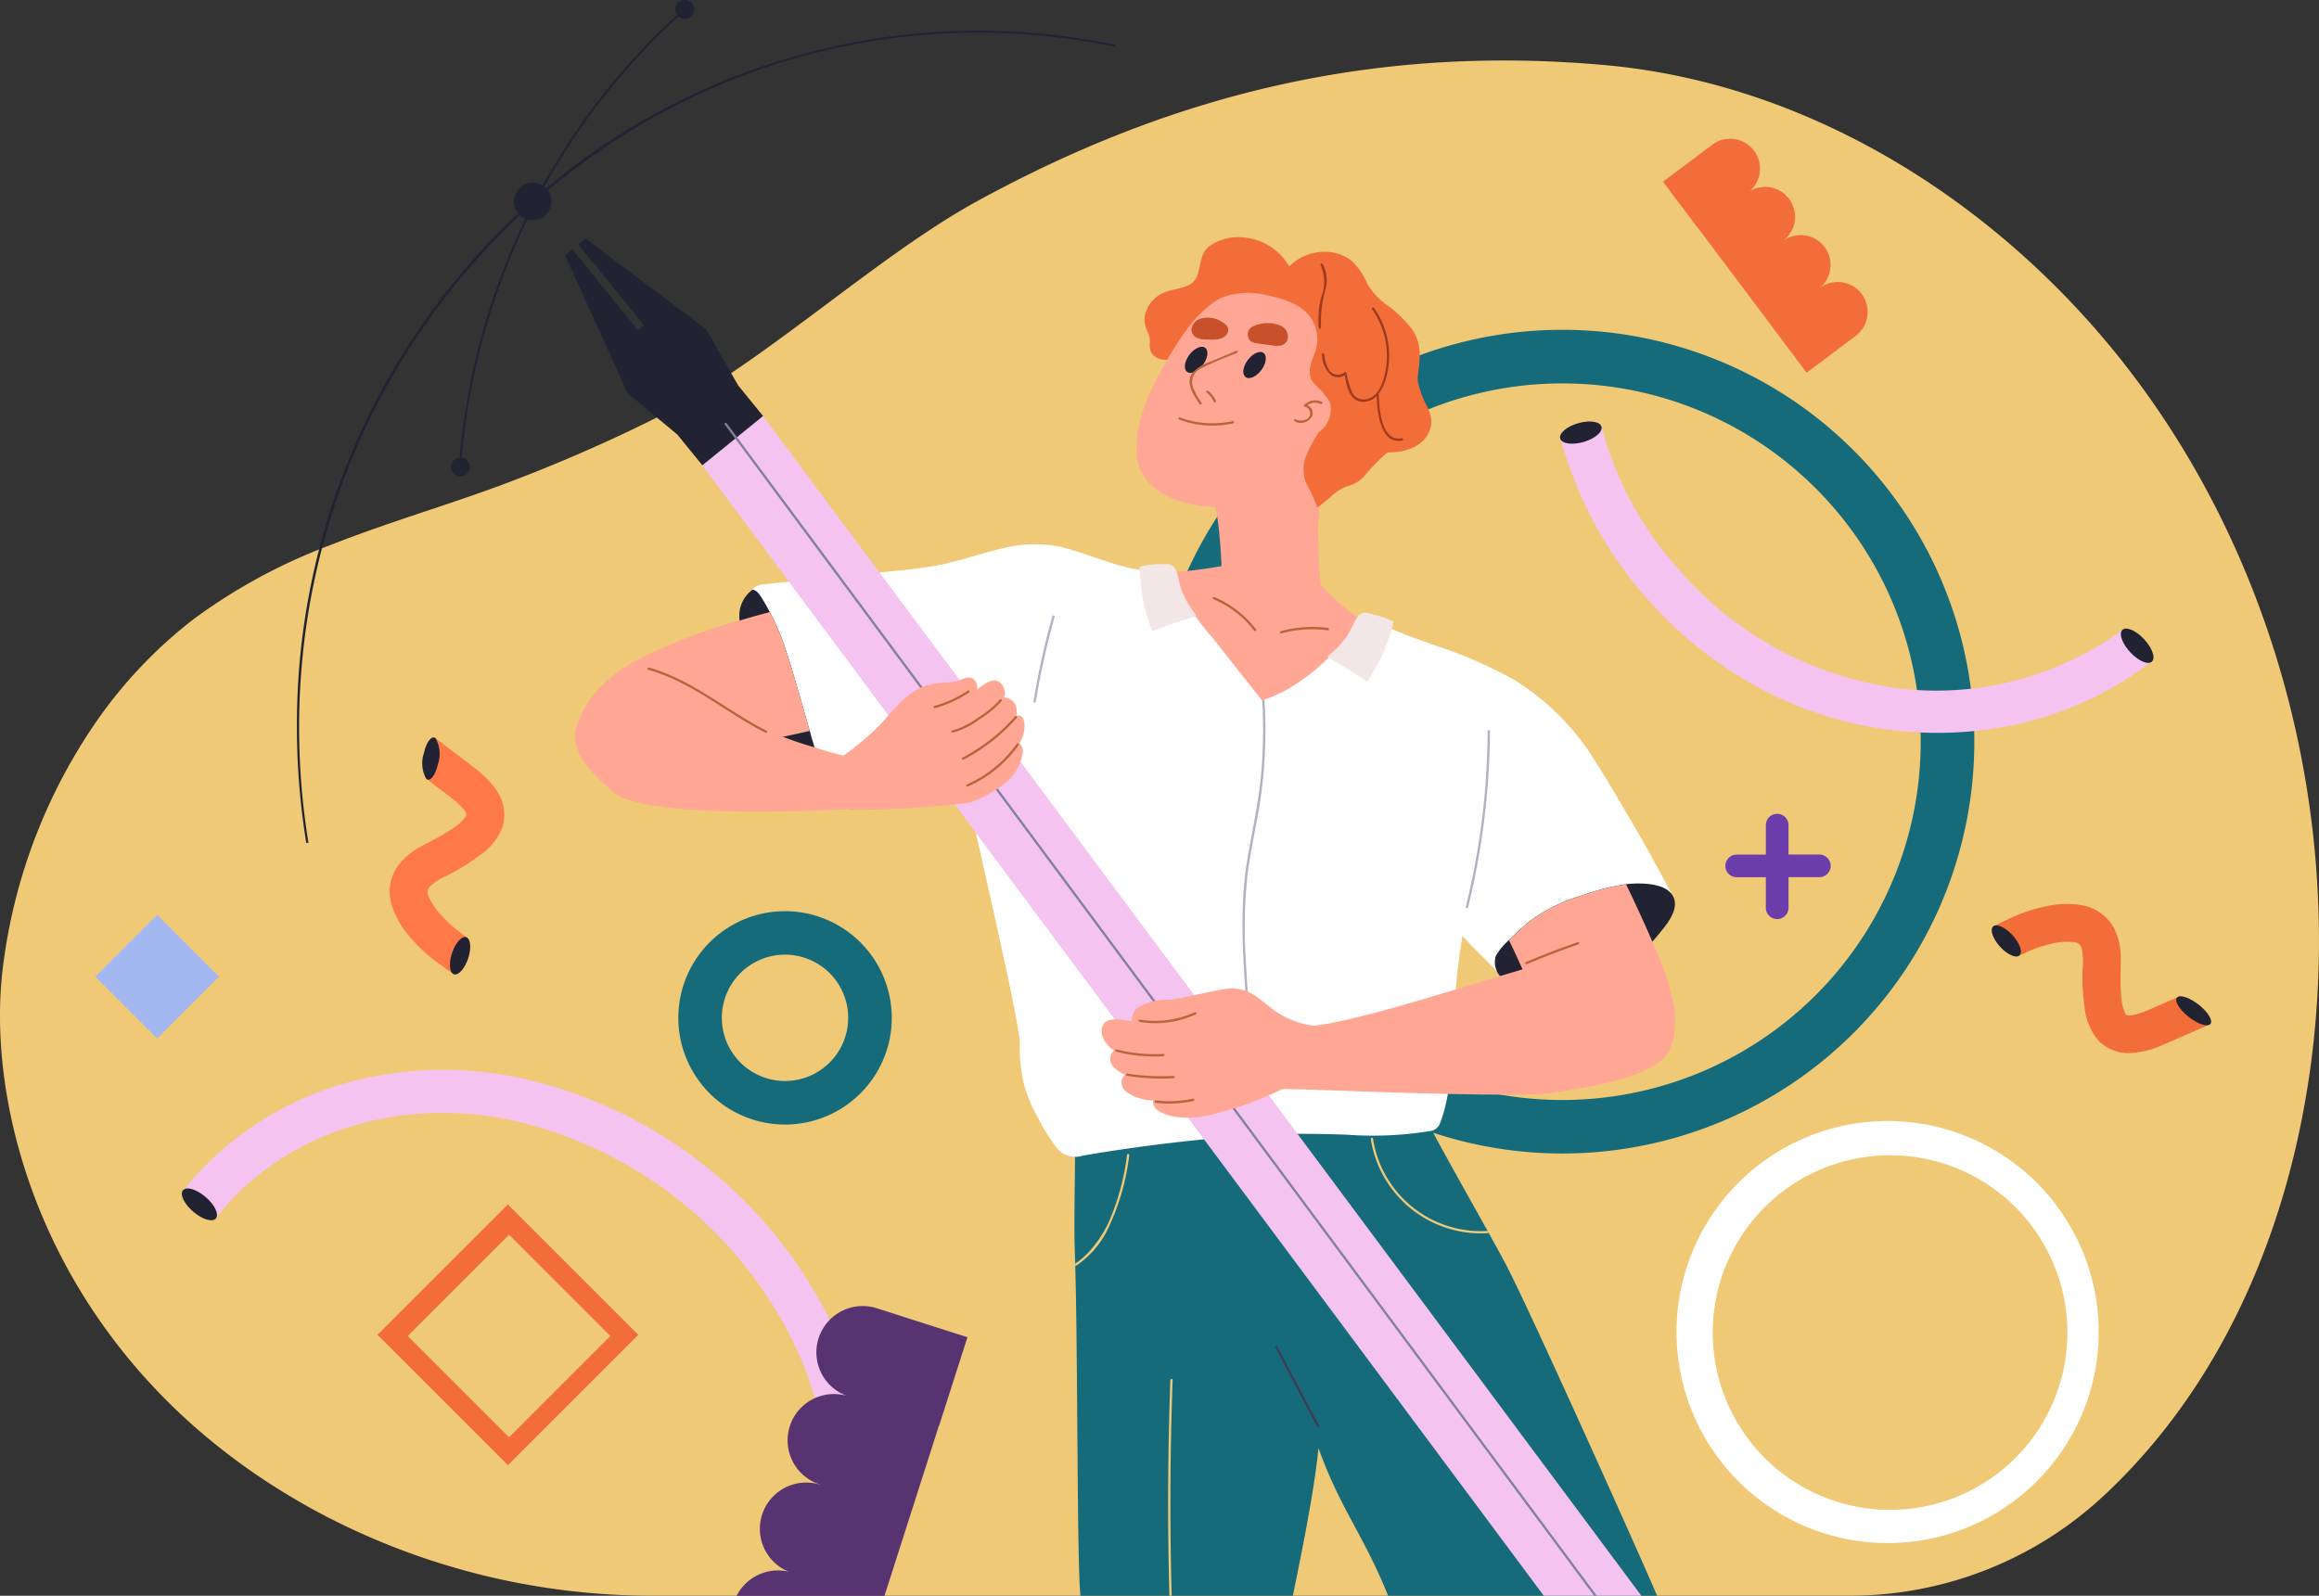 <svg id="Illustrations-01" xmlns="http://www.w3.org/2000/svg" width="193.688" height="133.316" viewBox="0 0 193.688 133.316">
  <rect x="0" y="0" width="193.688" height="133.316" fill="#333333" stroke="none"/>
  <path id="Path_2973" data-name="Path 2973" d="M193.6,88.055c-.751-17.747-7.376-35.172-19.106-48.306C164.022,28.016,149.6,19.668,134,18.272c-19.117-1.709-35.989,2.373-52.451,11.4C73.04,34.341,63.313,43.557,54.6,47.84a132.274,132.274,0,0,1-13.744,5.887C36.421,55.315,31.9,56.665,27.514,58.4a46.76,46.76,0,0,0-11.388,6.184,38.651,38.651,0,0,0-7.6,7.834A45.977,45.977,0,0,0,.257,93.408c-1.72,12.933,4.4,34.342,26.949,46.105a59.2,59.2,0,0,0,27.4,6.633h99.881a31.062,31.062,0,0,0,21.216-8.359l.11-.1C189.069,125.236,194.363,106.048,193.6,88.055Z" transform="translate(0.015 -12.837)" fill="#efc976"/>
  <path id="Path_2974" data-name="Path 2974" d="M374.49,97.53A34.407,34.407,0,1,0,408.9,131.937,34.408,34.408,0,0,0,374.49,97.53Zm0,64.344a29.933,29.933,0,1,1,29.932-29.935A29.931,29.931,0,0,1,374.49,161.874Z" transform="translate(-244 -69.977)" fill="#166b7a"/>
  <path id="Path_2975" data-name="Path 2975" d="M366.16,361.533H343.7c-2.068-5.139-3.933-7.125-5.817-12.334-.412,4.308-1.983,11.456-2.133,12.334H318.007c-.3-2.653-.212-19.451-.435-27.522,0-.076-.006-.153-.006-.229-.009-.274-.017-.54-.025-.791-.141-4.017.164-8.888-.09-14.306.116.009.226.02.33.025,1.927.164,3.876.141,5.808.124,5.051-.048,10.1-.271,15.145-.466,1.887-.071,3.78-.17,5.67-.172a1.98,1.98,0,0,0,.67-.116c.944,2.365,4.565,8.71,6.936,12.976.037.059.068.122.1.181.726,1.308,1.325,2.4,1.681,3.11C356.27,339.274,365.793,360.53,366.16,361.533Z" transform="translate(-227.763 -228.22)" fill="#166b7a"/>
  <path id="Path_2976" data-name="Path 2976" d="M433.284,209.416s-1.927-3.6-2.653-4.837c-1.076-1.845-2.144-3.707-3.271-5.526q-.424-.687-.862-1.365c-.079-.124-.158-.249-.24-.373a21.267,21.267,0,0,0-6.167-5.893,38.576,38.576,0,0,0-6.557-2.865c-.551-.2-1.093-.387-1.63-.579-.285-.1-.568-.2-.848-.3a.014.014,0,0,0-.008,0c-1.085-.393-1.1,1.285-.989,3.263.054.879.127,1.817.15,2.656a6.039,6.039,0,0,1-.215,2.187,12.207,12.207,0,0,0,.073,8.857c.246.672.528,1.328.822,1.983a12.134,12.134,0,0,0,1.011,2.051,1.739,1.739,0,0,0,1.051.686,41.111,41.111,0,0,0,2.788,3.435q.805.894,1.667,1.732c.319.311,1.2,1.237,1.2,1.237a14.575,14.575,0,0,1,1.89-.749q2.187-.525,4.345-1.144t4.294-1.328q.979-.322,1.949-.67a6.638,6.638,0,0,0,1.746-.712A1.443,1.443,0,0,0,433.284,209.416Z" transform="translate(-293.591 -134.613)" fill="#fff"/>
  <path id="Path_2977" data-name="Path 2977" d="M354.353,171.486a22.548,22.548,0,0,1-7.433-5.681q-.407-.479-.788-.978a2.135,2.135,0,0,0-.542-.593,1.6,1.6,0,0,0-.958-.093l-1.39.093c-.407.028-2.15-.04-2.545.559a43.344,43.344,0,0,1-9.795.893.1.1,0,0,0-.068.167,72.148,72.148,0,0,0,8.105,7.229c.706.593,1.4,1.195,2.076,1.822.308.285.607.573.9.867a1.215,1.215,0,0,0,.766.48,3.252,3.252,0,0,0,1.138-.328c.5-.178,1-.362,1.5-.545q1.407-.521,2.8-1.073,3.149-1.246,6.235-2.653A.1.1,0,0,0,354.353,171.486Z" transform="translate(-237.348 -117.75)" fill="#ffa794"/>
  <path id="Path_2978" data-name="Path 2978" d="M287.476,175.416a4.489,4.489,0,0,0-1.752-1.856c-1.884-1.243-3.927-2.314-5.924-3.365-.379-.2-.757-.393-1.141-.582-.506-.254-1.014-.5-1.525-.734-.268-.124-.54-.243-.811-.362a.014.014,0,0,0-.008,0,36.5,36.5,0,0,0-3.622-1.365c-.121-.037-.169.15-.054.189l.031.008c-2.314,2.641-4.794,5.39-8.2,6.549-.062.023-.127.045-.189.065l-.023.008q-2.055-2.6-4.1-5.2a20.23,20.23,0,0,1-3.557-5.625.16.16,0,0,0-.011-.034s0-.008-.006-.014a.1.1,0,0,0-.175-.028c-3.271.511-6.26-1.415-9.385-2.006a10.723,10.723,0,0,0-4.4.195c-.446.1-.893.215-1.336.336-1.387.384-2.771.839-4.2,1.1-1.927.347-3.9.489-5.842.689l-5.865.61c-.884.09-1.771.161-2.65.277a1.458,1.458,0,0,0-1.229.655c-.305.644.212,1.523.429,2.113l.994,2.721q2.2,5.988,4.387,11.981h-.1c-.127,0-.2.373-.076.373.059,0,6.255-.065,9.136-.251a12.034,12.034,0,0,0,3.3-.432c.89,4.28,4.461,19.36,4.458,21.253a13.243,13.243,0,0,0,.339,3.319,12.343,12.343,0,0,0,1.175,2.839,17.055,17.055,0,0,0,1.6,2.551,2.015,2.015,0,0,0,2.173.6,144.657,144.657,0,0,1,14.676-1.732c2.444-.127,4.876-.093,7.32-.014a29.745,29.745,0,0,0,6.981-.3,1,1,0,0,0,.836-.667,10.144,10.144,0,0,0,.492-1.655,16.867,16.867,0,0,0,.356-2.223,4.532,4.532,0,0,0,.161-.548,10.806,10.806,0,0,0,.178-2.432c-.006-.941,0-1.879.04-2.817a45.126,45.126,0,0,1,.655-5.978,46.039,46.039,0,0,1,1.562-6.272c2.455-2.548,4.692-5.416,5.15-9.009A5.742,5.742,0,0,0,287.476,175.416Z" transform="translate(-158.853 -115.454)" fill="#fff"/>
  <path id="Path_2979" data-name="Path 2979" d="M362.244,85.093a5.37,5.37,0,0,0-.3-.8,7.084,7.084,0,0,1-.774-2.124c-.1-.836.777-2.944-.763-4.653a10.9,10.9,0,0,0-1.608-1.54,5.818,5.818,0,0,1-1.881-1.972,5.254,5.254,0,0,0-1.379-1.941,3.646,3.646,0,0,0-2.074-.675,4.2,4.2,0,0,0-3.037,1.22,4.877,4.877,0,0,0-3.828-2.418,4.157,4.157,0,0,0-2.811.712c-.822.641-.718,1.551-1.028,2.449-.415,1.2-1.912,1.011-2.867,1.483a2.634,2.634,0,0,0-1.545,2.054,2.311,2.311,0,0,0,.291,1.249,1.927,1.927,0,0,1,.141,1.014,1.187,1.187,0,0,0,.122.624c.475.867,1.647.667,2.413.427.619-.192,1.2-.475,1.816-.686a4.241,4.241,0,0,1,2.2-.184c.828.147,1.924.353,2.5-.381a1.154,1.154,0,0,0,.986-.234,9.22,9.22,0,0,1,2.334-1.379,3.713,3.713,0,0,1,4.492,1.771c.98,1.591,1.172,3.582,1.5,5.387.172.949.3,1.924.528,2.859a.983.983,0,0,0,1.107.788c1.359.008,2.958-.5,3.418-1.941A2.13,2.13,0,0,0,362.244,85.093Z" transform="translate(-242.752 -50.353)" fill="#f26d37"/>
  <path id="Path_2980" data-name="Path 2980" d="M372.838,90.477a11.685,11.685,0,0,0-1.184-4.074,13.643,13.643,0,0,0-3.511-4.7,8.262,8.262,0,0,0-5.119-1.814c-2.723-.082-6.275.616-7.893,3.045a2.107,2.107,0,0,0,1.073.935.075.075,0,0,0,.082.031.583.583,0,0,0,.065.023c.11.034.158-.141.048-.175l-.025-.011c.056-.407,1.511-.283,1.746-.285.588,0,1.172,0,1.76.031a5.035,5.035,0,0,1,3.068.825c1.647,1.387,1.127,4.164.619,5.958a26.679,26.679,0,0,0-1.4,5.515c-.1,1.627.339,3.585,2.167,3.941a10.067,10.067,0,0,1,1.794-1.557,22.254,22.254,0,0,1,2.653-2.009A2.778,2.778,0,0,1,370.055,95a9.316,9.316,0,0,1,1.684-.384,3.882,3.882,0,0,0,.483-1.076c.184-.664,0-1.4.246-2.034a3.69,3.69,0,0,1,.4-.715C372.855,90.686,372.846,90.581,372.838,90.477Z" transform="translate(-254.798 -57.319)" fill="#f26d37"/>
  <path id="Path_2981" data-name="Path 2981" d="M366.382,139.826q-4.945.877-9.879,1.848c-.023-.011-.04-.028-.062-.04a.1.1,0,0,0-.136.076.01.01,0,0,0-.008,0c-.113.023-.065.209.048.186l.13-.025a2.372,2.372,0,0,1,.791,1.7c.141.941.22,1.9.285,2.85a46.2,46.2,0,0,1,.079,4.678.086.086,0,0,0-.048.085c.006.223.011.444.017.667a.089.089,0,1,0,.178,0c.011-.246.023-.494.031-.74a14.2,14.2,0,0,1,4.088.164l4.147.384c.065.006.093-.065.088-.121a48.22,48.22,0,0,1-.421-5.989,14.163,14.163,0,0,1,.777-5.582C366.515,139.888,366.461,139.812,366.382,139.826Z" transform="translate(-255.589 -100.323)" fill="#ffa794"/>
  <path id="Path_2982" data-name="Path 2982" d="M353.154,85.819a7.762,7.762,0,0,0-1.845-1.4.1.1,0,0,0,0-.189,10.1,10.1,0,0,0-7.724.347c-2.345,1.124-3.656,3.144-4.961,5.351-1.379,2.328-2.811,5.13-2.633,7.93.184,2.873,2.822,4.043,5.311,4.387a25.368,25.368,0,0,0,8.975-.381,1.589,1.589,0,0,0,.873.093c.816-.136.441-.932,1-1.517a14.476,14.476,0,0,0,2.938-4.772A8.9,8.9,0,0,0,353.154,85.819Z" transform="translate(-241.056 -60.001)" fill="#ffa794"/>
  <path id="Path_2983" data-name="Path 2983" d="M369.06,105.608c-.418.554-1.006.811-1.317.573s-.22-.879.2-1.432,1.006-.811,1.316-.573S369.478,105.054,369.06,105.608Z" transform="translate(-263.716 -74.682)" fill="#212333"/>
  <path id="Path_2984" data-name="Path 2984" d="M351.78,104.068c-.418.554-1.006.811-1.316.574s-.22-.879.2-1.432,1.006-.811,1.316-.573S352.2,103.514,351.78,104.068Z" transform="translate(-251.318 -73.577)" fill="#212333"/>
  <path id="Path_2985" data-name="Path 2985" d="M355.553,103.738l-1.992.853a4.1,4.1,0,0,0-1.565.893c-.74.853.02,1.944.525,2.7.068.1.234.006.167-.1a6.191,6.191,0,0,1-.72-1.314,1.275,1.275,0,0,1,.791-1.619c.927-.483,1.932-.842,2.893-1.254C355.765,103.857,355.666,103.69,355.553,103.738Z" transform="translate(-252.329 -74.425)" fill="#b9643c"/>
  <path id="Path_2986" data-name="Path 2986" d="M357.412,116.34a2.06,2.06,0,0,0-.661-.836c-.1-.073-.195.093-.1.167a1.863,1.863,0,0,1,.593.766C357.3,116.552,357.46,116.453,357.412,116.34Z" transform="translate(-255.862 -82.86)" fill="#b9643c"/>
  <path id="Path_2987" data-name="Path 2987" d="M367.765,221.363a41.67,41.67,0,0,0-.158,7.294c.206,4.088.678,8.193.347,12.278-.054.664-.127,1.328-.229,1.989-.02.121-.206.071-.187-.054q.144-.966.223-1.941a46.746,46.746,0,0,0,.025-6.229c-.249-4.721-.836-9.478-.1-14.188.393-2.486.975-4.924,1.2-7.438a41.515,41.515,0,0,0,.088-6.159c.065-.02.127-.04.189-.065a41.2,41.2,0,0,1-.2,7.348C368.686,216.611,368.07,218.961,367.765,221.363Z" transform="translate(-263.552 -148.413)" fill="#b1b1c2"/>
  <path id="Path_2988" data-name="Path 2988" d="M371.553,95.732a2.9,2.9,0,0,0-2.308.158.718.718,0,0,0-.305.8c.079.458.489.531.8.571l1.155.153a1.989,1.989,0,0,0,.816.014.751.751,0,0,0,.548-.794A1.051,1.051,0,0,0,371.553,95.732Z" transform="translate(-264.693 -68.569)" fill="#c8512c"/>
  <path id="Path_2989" data-name="Path 2989" d="M352.271,94.783a.758.758,0,0,0,.461.873,2.242,2.242,0,0,0,.864.119c.415.014,1.266.093,1.6-.438a.569.569,0,0,0-.11-.816A2.213,2.213,0,0,0,353.152,94,1.071,1.071,0,0,0,352.271,94.783Z" transform="translate(-252.733 -67.413)" fill="#c8512c"/>
  <path id="Path_2990" data-name="Path 2990" d="M352.922,123.732a7.844,7.844,0,0,1-4.407-.308c-.116-.042-.167.144-.051.186a8.019,8.019,0,0,0,4.509.308C353.091,123.89,353.04,123.7,352.922,123.732Z" transform="translate(-249.968 -88.551)" fill="#b9643c"/>
  <path id="Path_2991" data-name="Path 2991" d="M456.822,262.47c-.429-1.124-2.2-1.229-3.2-1.206-.266.008-.531.028-.791.059a18.723,18.723,0,0,0-3.627.921,13.994,13.994,0,0,0-4.376,2.13c-.308.24-1.1.941-1.785,1.616a5.629,5.629,0,0,0-1.088,1.314,1.768,1.768,0,0,0,1.424,2.283,6.13,6.13,0,0,0,1.415.195,14.45,14.45,0,0,0,2.913-.274A19.849,19.849,0,0,0,452,268.233a8.539,8.539,0,0,0,3.031-2.11c.119-.133.237-.268.35-.41C456.031,264.911,457.254,263.608,456.822,262.47Z" transform="translate(-317.018 -187.452)" fill="#212333"/>
  <path id="Path_2992" data-name="Path 2992" d="M225.3,189c-.153-.619-.339-1.226-.517-1.836-.1-.322-.189-.644-.28-.963-.65-2.26-1.274-4.534-2-6.772a19.64,19.64,0,0,0-1.333-3.158c-.082-.158-.17-.316-.257-.472-.178-.311-.356-.63-.559-.924s-.4-.472-.644-.472a0,0,0,0,1,0,0,2.7,2.7,0,0,0-1.062,2.571,12.576,12.576,0,0,0,.2,1.805,38.386,38.386,0,0,0,1.026,4.133,40.513,40.513,0,0,0,1.308,4,16.923,16.923,0,0,0,1.28,2.574,9.64,9.64,0,0,0,1.141,1.548c.446.477,1.808,1.367,2.011.13A5.848,5.848,0,0,0,225.3,189Z" transform="translate(-156.87 -125.131)" fill="#212333"/>
  <path id="Path_2993" data-name="Path 2993" d="M194.893,207.754c-.042.506-.079,1.014-.11,1.52-.014.254-.028.509-.04.763-.011.226-.768.463-1.025.475-.579.025-17.646,1.122-20.5-1.4-1.537-1.356-3.772-3.218-3.006-5.523a7.748,7.748,0,0,1,1.935-2.709q.767-.814,1.54-1.63a22.645,22.645,0,0,1,2.588.121A13.75,13.75,0,0,1,182,201.479c.87.565,1.681,1.215,2.577,1.737a27.594,27.594,0,0,0,5.543,2.2,29.124,29.124,0,0,0,3.048.839c.463.1.929.172,1.4.223.325.037.421-.02.415.328C194.977,207.118,194.918,207.44,194.893,207.754Z" transform="translate(-122.012 -142.96)" fill="#ffa794"/>
  <path id="Path_2994" data-name="Path 2994" d="M187.629,184.169a19.638,19.638,0,0,0-1.333-3.158c-.848.218-1.687.452-2.526.706-.017.006-.034.008-.054.014a45.334,45.334,0,0,0-8.645,3.353c-2.444,1.339-4.724,3.506-5.031,6.4,0,0,.008,0,.014,0a11.818,11.818,0,0,0,5.046.85c1.8-.1,3.61.633,5.387.345,1.944-.316,3.884-.65,5.817-1.034q1.67-.326,3.325-.712C188.982,188.677,188.358,186.4,187.629,184.169Z" transform="translate(-121.998 -129.873)" fill="#ffa794"/>
  <g id="Group_1880" data-name="Group 1880" transform="translate(24.8)">
    <g id="Group_1878" data-name="Group 1878" transform="translate(0 2.562)">
      <path id="Path_2995" data-name="Path 2995" d="M88.553,76.94a60.285,60.285,0,0,1-.783-9.667,58.509,58.509,0,0,1,16.662-41.156,56.046,56.046,0,0,1,51.7-15.866l-.037.172a55.826,55.826,0,0,0-11.425-1.178c-31.277,0-56.719,26.03-56.719,58.027a59.959,59.959,0,0,0,.78,9.639Z" transform="translate(-87.77 -9.07)" fill="#212333"/>
    </g>
    <g id="Group_1879" data-name="Group 1879" transform="translate(13.569 0.723)">
      <path id="Path_2996" data-name="Path 2996" d="M135.975,40.233l-.175-.014a57.975,57.975,0,0,1,4.04-16.787,56.539,56.539,0,0,1,8.314-14.148,55.707,55.707,0,0,1,6.41-6.724l.116.133a55.592,55.592,0,0,0-6.39,6.7A56.234,56.234,0,0,0,140,23.5,57.834,57.834,0,0,0,135.975,40.233Z" transform="translate(-135.8 -2.56)" fill="#212333"/>
    </g>
    <path id="Path_2997" data-name="Path 2997" d="M155.067,55.564a1.574,1.574,0,1,1-1.574-1.574A1.572,1.572,0,0,1,155.067,55.564Z" transform="translate(-133.797 -38.737)" fill="#212333"/>
    <path id="Path_2998" data-name="Path 2998" d="M134.9,136.068a.788.788,0,1,1-.788-.788A.789.789,0,0,1,134.9,136.068Z" transform="translate(-120.452 -97.062)" fill="#212333"/>
    <path id="Path_2999" data-name="Path 2999" d="M201.216.788A.788.788,0,1,1,200.428,0,.789.789,0,0,1,201.216.788Z" transform="translate(-168.036)" fill="#212333"/>
  </g>
  <g id="Group_1881" data-name="Group 1881" transform="translate(47.186 19.923)">
    <path id="Path_3000" data-name="Path 3000" d="M285.641,221.385h-8.148L207.05,126.736l2.805-2.161.15-.116,2.22-1.709Z" transform="translate(-195.738 -107.995)" fill="#f4c3f0"/>
    <path id="Path_3001" data-name="Path 3001" d="M168.728,70.52l-.61.494,5.489,6.752-.5.407-5.489-6.752-.607.494,5.229,11.526,4.11,3.421,5.088-4.13-2.63-4.625Z" transform="translate(-167.01 -70.52)" fill="#212333"/>
    <rect id="Rectangle_153" data-name="Rectangle 153" width="6.532" height="3.904" transform="translate(9.014 15.92) rotate(-39.079)" fill="#212333"/>
    <path id="Path_3002" data-name="Path 3002" d="M287.05,223.019h-.234l-71.834-96.81-.768-1.037c-.071-.1.082-.2.155-.107l.766,1.028Z" transform="translate(-200.865 -109.628)" fill="#80809c"/>
  </g>
  <path id="Path_3003" data-name="Path 3003" d="M513.268,331.51A17.629,17.629,0,1,0,530.9,349.139,17.629,17.629,0,0,0,513.268,331.51Zm.209,32.483a14.811,14.811,0,1,1,14.809-14.809A14.812,14.812,0,0,1,513.478,363.993Z" transform="translate(-355.613 -237.856)" fill="#fff"/>
  <path id="Path_3004" data-name="Path 3004" d="M209.443,269.45a8.913,8.913,0,1,0,8.913,8.913A8.922,8.922,0,0,0,209.443,269.45Zm5.274,8.91a5.277,5.277,0,1,1-5.277-5.277A5.283,5.283,0,0,1,214.718,278.36Z" transform="translate(-143.874 -193.328)" fill="#166b7a"/>
  <path id="Path_3005" data-name="Path 3005" d="M508.246,54.01h0a2.5,2.5,0,0,0-3.458-.523,2.5,2.5,0,0,0-3.029-3.966v-.008a2.5,2.5,0,0,0-2.862-4.085,2.494,2.494,0,0,0-3.139-3.873l-4.1,3.082,3,3.992.008-.006,2.995,3.983,0,0,3,3.989-.008.006,3,3.992,1.466-1.1,1.418-1.068h0l1.215-.913A2.505,2.505,0,0,0,508.246,54.01Z" transform="translate(-352.757 -29.455)" fill="#f26d37"/>
  <path id="Path_3006" data-name="Path 3006" d="M344.2,295.466a7.085,7.085,0,0,1-3.76-1.1c-.672-.429-1.545-1.237-2.237-1.636a3.481,3.481,0,0,0-2.266-.37c-.842.116-3.548.766-4.475.9a4.783,4.783,0,0,0-2.856.7,1.922,1.922,0,0,0-.444,1.1c-.822-.212-1.938-.291-2.277.158-.565.746.13,1.9.828,2.263a.956.956,0,0,0,.006,1.435,2.83,2.83,0,0,0,.924.6.787.787,0,0,0-.3.489,1.023,1.023,0,0,0,.449.977,3.983,3.983,0,0,0,2.187.678c-.161.91,1.243,1.283,1.921,1.39a8.672,8.672,0,0,0,3.475-.328,28.435,28.435,0,0,0,5.416-2.017c.833.02,1.952.045,3.255.073C344.139,299.005,344.184,297.234,344.2,295.466Z" transform="translate(-233.665 -209.73)" fill="#ffa794"/>
  <path id="Path_3007" data-name="Path 3007" d="M415.306,283.205c-1.884-1.432-3.348-1.576-5.582-1.478-2.531.113-17.671,5.551-22.968,6.094-.124.006-.246.009-.37.009-.014,1.771-.059,3.545-.155,5.311,6.746.251,18.013.624,20.23.319,6.1-.836,9.535-1.977,10.182-3.839C417.337,287.635,417.151,284.606,415.306,283.205Z" transform="translate(-277.112 -202.119)" fill="#ffa794"/>
  <path id="Path_3008" data-name="Path 3008" d="M459.858,273.089a13.675,13.675,0,0,0-.949-4.8c-.1-.243-.732-1.749-.842-1.992q-1.03-2.36-2.144-4.684c-.017-.04-.037-.076-.054-.113a18.721,18.721,0,0,0-3.627.921,14,14,0,0,0-4.376,2.13c-.308.24-1.1.941-1.785,1.616.63,1.243,1.732,3.769,2.269,5.054q.78,1.864,1.427,3.783c.153.449.3.9.455,1.348.093.268.167.7.415.884a1.017,1.017,0,0,0,.664.124c.531-.011,1.062-.034,1.593-.062a15.969,15.969,0,0,0,5.139-.8A3.083,3.083,0,0,0,459.858,273.089Z" transform="translate(-320.054 -187.624)" fill="#ffa794"/>
  <path id="Path_3009" data-name="Path 3009" d="M201.311,202.673c-3.331-1.678-6.207-4.277-9.857-5.283a.1.1,0,0,0-.051.186c3.633,1,6.5,3.591,9.812,5.263C201.325,202.9,201.421,202.729,201.311,202.673Z" transform="translate(-137.276 -141.622)" fill="#b9643c"/>
  <path id="Path_3010" data-name="Path 3010" d="M333.683,310.687a12.465,12.465,0,0,1-3.918-.376.1.1,0,0,0-.051.186,12.69,12.69,0,0,0,3.969.384C333.807,310.873,333.81,310.678,333.683,310.687Z" transform="translate(-236.512 -222.643)" fill="#b9643c"/>
  <path id="Path_3011" data-name="Path 3011" d="M336.846,317.678a18.622,18.622,0,0,1-3.845-.192c-.121-.02-.175.167-.051.186a18.733,18.733,0,0,0,3.9.2C336.968,317.865,336.97,317.673,336.846,317.678Z" transform="translate(-238.834 -227.793)" fill="#b9643c"/>
  <path id="Path_3012" data-name="Path 3012" d="M344.528,324.876a9.3,9.3,0,0,1-3.1.147c-.124,0-.124.189,0,.2a9.386,9.386,0,0,0,3.156-.153C344.7,325.023,344.647,324.837,344.528,324.876Z" transform="translate(-244.897 -233.092)" fill="#b9643c"/>
  <path id="Path_3013" data-name="Path 3013" d="M341.328,299.285a7.977,7.977,0,0,1-4.6.624c-.124-.008-.124.186,0,.195a8.139,8.139,0,0,0,4.7-.65A.1.1,0,0,0,341.328,299.285Z" transform="translate(-241.525 -214.725)" fill="#b9643c"/>
  <path id="Path_3014" data-name="Path 3014" d="M307.118,181.979a65.951,65.951,0,0,0-1.582,7.125c-.02.121.167.175.186.051a66.128,66.128,0,0,1,1.582-7.125A.1.1,0,0,0,307.118,181.979Z" transform="translate(-219.214 -130.52)" fill="#b1b1c2"/>
  <path id="Path_3015" data-name="Path 3015" d="M263.975,204.34c-.008-.285-.054-.675-.364-.794a.484.484,0,0,0-.328,0,1.508,1.508,0,0,0,.034-.554,1.064,1.064,0,0,0-1.048-.972,1.119,1.119,0,0,0-.155-1.057c-.576-.791-1.432-.15-2.1.4a.9.9,0,0,0-.24-.828c-.446-.455-1.006.014-1.5.122-.783.169-1.6.079-2.37.314-1.718.523-2.766,1.949-3.9,3.229a23.692,23.692,0,0,1-3.331,2.8,2.2,2.2,0,0,1,.093.218c.424,1.124.136,2.5.483,3.534a1.9,1.9,0,0,1,.107.658,89.342,89.342,0,0,0,10.038-.6,10.338,10.338,0,0,0,3.274-1.918,3.972,3.972,0,0,0,1.172-2.334,1.059,1.059,0,0,0-.277-.715A2.9,2.9,0,0,0,263.975,204.34Z" transform="translate(-178.407 -143.742)" fill="#ffa794"/>
  <path id="Path_3016" data-name="Path 3016" d="M278.792,204.157a9.581,9.581,0,0,1-2.817,1.291.1.1,0,0,0,.051.186,9.7,9.7,0,0,0,2.862-1.308C278.993,204.256,278.9,204.087,278.792,204.157Z" transform="translate(-197.956 -146.469)" fill="#b9643c"/>
  <path id="Path_3017" data-name="Path 3017" d="M285.322,206.771a8.531,8.531,0,0,1-1.836,1.514,6.351,6.351,0,0,1-2.153,1.068c-.121.023-.071.209.051.186a6.5,6.5,0,0,0,2.2-1.088,8.725,8.725,0,0,0,1.876-1.545C285.543,206.817,285.407,206.678,285.322,206.771Z" transform="translate(-201.8 -148.334)" fill="#b9643c"/>
  <path id="Path_3018" data-name="Path 3018" d="M289.875,219.811a10,10,0,0,1-4.167,3.4c-.11.059-.011.226.1.167a10.163,10.163,0,0,0,4.238-3.472A.1.1,0,0,0,289.875,219.811Z" transform="translate(-204.954 -157.679)" fill="#b9643c"/>
  <path id="Path_3019" data-name="Path 3019" d="M288.795,211.732a15.425,15.425,0,0,1-4.407,3.458c-.11.059-.011.226.1.167a15.639,15.639,0,0,0,4.447-3.486C289.013,211.777,288.877,211.638,288.795,211.732Z" transform="translate(-204.007 -151.893)" fill="#b9643c"/>
  <path id="Path_3020" data-name="Path 3020" d="M455.255,278.586q-2.208.763-4.356,1.672c-.116.048-.017.215.1.167q2.127-.9,4.311-1.653C455.424,278.733,455.374,278.547,455.255,278.586Z" transform="translate(-323.474 -199.879)" fill="#b9643c"/>
  <path id="Path_3021" data-name="Path 3021" d="M341.616,171.028a7.761,7.761,0,0,1-1.136-1.907c-.237-.582-.291-1.223-.523-1.8a.821.821,0,0,0-.85-.511,10.681,10.681,0,0,0-2.079.184.1.1,0,0,0-.071.093.086.086,0,0,0-.028.071,15.009,15.009,0,0,0,1.023,5.17c.017.045.068.09.119.068a31.251,31.251,0,0,1,3.5-1.206A.1.1,0,0,0,341.616,171.028Z" transform="translate(-241.739 -119.685)" fill="#f2e6e6"/>
  <path id="Path_3022" data-name="Path 3022" d="M392.6,185a31.412,31.412,0,0,1,3.147,1.955.1.1,0,0,0,.13-.04,14.937,14.937,0,0,0,2.144-4.814.087.087,0,0,0-.014-.076.1.1,0,0,0-.048-.107,10.743,10.743,0,0,0-1.989-.641.822.822,0,0,0-.941.308c-.353.506-.548,1.122-.91,1.636a7.723,7.723,0,0,1-1.531,1.608A.1.1,0,0,0,392.6,185Z" transform="translate(-281.646 -130.043)" fill="#f2e6e6"/>
  <path id="Path_3023" data-name="Path 3023" d="M366.718,100.1a3.1,3.1,0,0,1,1.045-.54,2.871,2.871,0,0,0,1.266-.746,16.485,16.485,0,0,1,1.817-1.9c.41-.314.845-.588,1.28-.862a3.981,3.981,0,0,0,.523-1.074c.167-.486.429-1.122.141-1.613a1.684,1.684,0,0,0-.407-.449c.031-.068.062-.136.09-.206a9.433,9.433,0,0,0-.025-2.2,6.464,6.464,0,0,0-2.735-4.659c-.859-.6-1.777-1.11-2.625-1.732a10.157,10.157,0,0,0-2.641-1.565,9.594,9.594,0,0,0-5.868.223c-1.161-.124-3.026.415-2.972,1.712a.148.148,0,0,0,.178.1,6.2,6.2,0,0,1,5.387-.9c2.489.492,3.91,1.574,4,3.588.042.924-.542,1.67-.633,2.562-.079.794.311,1.147.842,1.644a2.025,2.025,0,0,1,.655,1.172c.071,1.528-1.167,2.819-1.74,4.246a3.118,3.118,0,0,0-.11,2.317,18.012,18.012,0,0,1,.98,2.139C365.323,101.277,366.086,100.639,366.718,100.1Z" transform="translate(-255.14 -58.966)" fill="#f26d37"/>
  <path id="Path_3024" data-name="Path 3024" d="M382.946,116.6a1.673,1.673,0,0,0-2.286-1.006,1.116,1.116,0,0,0-1.161.6,3.319,3.319,0,0,0-.607,1.921c.116,1.263,1.585,1.517,2.565,1.124A2.318,2.318,0,0,0,382.946,116.6Z" transform="translate(-271.842 -82.862)" fill="#ffa794"/>
  <path id="Path_3025" data-name="Path 3025" d="M384.905,118.537a1.3,1.3,0,0,0-1.483.24.1.1,0,0,0,.042.161.554.554,0,0,1,.15,1.04,1.029,1.029,0,0,1-.927,0c-.116-.045-.164.141-.051.186a1.065,1.065,0,0,0,1.415-.39.7.7,0,0,0-.367-.963,1.1,1.1,0,0,1,1.122-.107C384.919,118.755,385.018,118.588,384.905,118.537Z" transform="translate(-274.488 -84.955)" fill="#b9643c"/>
  <path id="Path_3026" data-name="Path 3026" d="M122.471,356.18,111.58,367.071l10.891,10.891,10.891-10.891Zm-8.362,10.992,8.464-8.464,8.461,8.464-8.461,8.464Z" transform="translate(-80.053 -255.556)" fill="#f26d37"/>
  <path id="Path_3027" data-name="Path 3027" d="M33.351,270.52l-5.161,5.164,5.164,5.164,5.164-5.164Z" transform="translate(-20.222 -194.096)" fill="#a3b7f0"/>
  <path id="Path_3028" data-name="Path 3028" d="M390.113,77.916a.1.1,0,0,0-.167.1,3.43,3.43,0,0,1,.031,2.749,7.85,7.85,0,0,0-.181,2.478c.011.124.2.124.192,0a10.071,10.071,0,0,1,.342-3.113A2.864,2.864,0,0,0,390.113,77.916Z" transform="translate(-279.651 -55.871)" fill="#a03a1f"/>
  <path id="Path_3029" data-name="Path 3029" d="M397.456,101.852c-1.715.331-1.873-2.537-1.907-3.633a.1.1,0,0,0-.031-.071,3.055,3.055,0,0,0,.452-.763,6.882,6.882,0,0,0-.816-6.416c-.071-.1-.237-.006-.167.1a6.793,6.793,0,0,1,1.1,5.263c-.172.822-.528,1.932-1.418,2.215a1.082,1.082,0,0,1-1.4-.65,8.087,8.087,0,0,1-.421-1.52.1.1,0,0,0-.161-.042.879.879,0,0,1-1.367-.311,3.225,3.225,0,0,1-.331-1.2c-.017-.121-.2-.071-.186.051a2.321,2.321,0,0,0,.729,1.672,1.013,1.013,0,0,0,1.161.042c.158.848.379,2.071,1.362,2.209a1.518,1.518,0,0,0,1.311-.472c.048,1.3.294,4.074,2.144,3.715C397.628,102.016,397.577,101.83,397.456,101.852Z" transform="translate(-280.388 -65.239)" fill="#a03a1f"/>
  <path id="Path_3030" data-name="Path 3030" d="M362.143,179.257a8.513,8.513,0,0,0-3.466-2.687c-.11-.057-.209.11-.1.167a8.348,8.348,0,0,1,3.4,2.616C362.044,179.458,362.211,179.362,362.143,179.257Z" transform="translate(-257.238 -126.68)" fill="#b9643c"/>
  <path id="Path_3031" data-name="Path 3031" d="M382.4,185.531a10.005,10.005,0,0,0-3.93.263c-.119.04-.068.226.051.186a9.855,9.855,0,0,1,3.879-.257C382.522,185.734,382.522,185.539,382.4,185.531Z" transform="translate(-271.495 -133.066)" fill="#b9643c"/>
  <path id="Path_3032" data-name="Path 3032" d="M435.166,215.873a62.718,62.718,0,0,1-1.825,14.7c-.031.122.158.172.187.051a63.008,63.008,0,0,0,1.831-14.75A.1.1,0,0,0,435.166,215.873Z" transform="translate(-310.912 -154.82)" fill="#b1b1c2"/>
  <path id="Path_3033" data-name="Path 3033" d="M604.72,275.129l-1.856.816c-.636.282-2.122.941-2.418.545a4.3,4.3,0,0,1-.37-1.729l-.011-.124a16.207,16.207,0,0,1-.025-1.788c.006-.251.011-.5.011-.754a5.609,5.609,0,0,0-.565-2.783,3.814,3.814,0,0,0-2.557-1.879,7.58,7.58,0,0,0-3.26.1,12.829,12.829,0,0,0-2.865.969l-1.353.641.983,1.13c.2.223.384.449.574.678l.551.667.788-.353a9.527,9.527,0,0,1,1.8-.607,5.314,5.314,0,0,1,2.011-.164.7.7,0,0,1,.616.472,5.038,5.038,0,0,1,.1,1.664l-.006.124a16.585,16.585,0,0,0,.158,3.11,4.985,4.985,0,0,0,1.133,2.814,3.468,3.468,0,0,0,2.6,1.082c.045,0,.093,0,.141,0a7.8,7.8,0,0,0,2.763-.726c.7-.3,1.4-.61,2.1-.915l1.7-.746Z" transform="translate(-422.921 -191.783)" fill="#f26d37"/>
  <path id="Path_3034" data-name="Path 3034" d="M122.229,220.6c-.6-.463-1.212-.927-1.819-1.39l-1.478-1.124-.624,3.495,1.613,1.229c.554.418,1.85,1.4,1.65,1.85a4.3,4.3,0,0,1-1.333,1.161l-.1.071a16.77,16.77,0,0,1-1.559.893c-.218.116-.438.232-.655.35a5.6,5.6,0,0,0-2.158,1.845,3.8,3.8,0,0,0-.4,3.147,7.605,7.605,0,0,0,1.672,2.8,12.94,12.94,0,0,0,2.237,2.037l1.218.873.511-1.407q.153-.42.314-.831l.316-.805-.692-.52a9.673,9.673,0,0,1-1.4-1.283,5.324,5.324,0,0,1-1.119-1.678.694.694,0,0,1,.113-.766,5.166,5.166,0,0,1,1.4-.9l.11-.056a16.808,16.808,0,0,0,2.644-1.647,4.968,4.968,0,0,0,1.91-2.353,3.5,3.5,0,0,0-.387-2.927A7.867,7.867,0,0,0,122.229,220.6Z" transform="translate(-82.642 -156.478)" fill="#ff7847"/>
  <path id="Path_3035" data-name="Path 3035" d="M108.3,351.144c1.192-.152,2.384-.294,3.579-.412-.438-9.651-5.4-19.278-13.38-25.858a37.848,37.848,0,0,0-14.473-7.447,30.589,30.589,0,0,0-16.289.093,26.793,26.793,0,0,0-13.351,8.837c.9.791,1.783,1.6,2.656,2.427,5.421-7.046,15.063-10.264,24.739-8.2A34.671,34.671,0,0,1,104.1,336.922,30.529,30.529,0,0,1,108.3,351.144Z" transform="translate(-39.02 -226.992)" fill="#f4c3f0"/>
  <path id="Path_3036" data-name="Path 3036" d="M508.192,143.232a26.318,26.318,0,0,1-18.338,4.944A29.386,29.386,0,0,1,470.6,137.593a28.537,28.537,0,0,1-5.919-11.283c-1.158.291-2.317.579-3.478.85A33.885,33.885,0,0,0,476,147.029a31.354,31.354,0,0,0,23.629,4.048,28.874,28.874,0,0,0,10.947-5.15C509.786,145.026,508.995,144.125,508.192,143.232Z" transform="translate(-330.903 -90.626)" fill="#f4c3f0"/>
  <path id="Path_3037" data-name="Path 3037" d="M517.931,244.057h-2.577V241.6a.946.946,0,0,0-1.893,0v2.458h-2.435a.946.946,0,0,0-.946.946h0a.946.946,0,0,0,.946.946h2.435V248.5a.946.946,0,0,0,1.893,0v-2.554h2.577a.947.947,0,0,0,.946-.946h0A.946.946,0,0,0,517.931,244.057Z" transform="translate(-365.974 -172.664)" fill="#6b3eac"/>
  <path id="Path_3038" data-name="Path 3038" d="M237.046,388.8l-2.359,7.371-.014-.006-2.356,7.365,0,0-2.2,6.879H217.77a3.866,3.866,0,0,1,4.359-2.014,3.867,3.867,0,0,1,2.6-7.277l.014-.008a3.868,3.868,0,0,1,2.305-7.385,3.868,3.868,0,0,1,2.427-7.345l2.24.718,2.619.839Z" transform="translate(-156.244 -277.086)" fill="#583372"/>
  <path id="Path_3039" data-name="Path 3039" d="M345.635,425.84h-.192q-.246-9.018.082-18.041a.1.1,0,0,1,.189,0q-.106,2.971-.153,5.938Q345.469,419.788,345.635,425.84Z" transform="translate(-247.773 -292.527)" fill="#efc976"/>
  <path id="Path_3040" data-name="Path 3040" d="M322.382,341.354a19.557,19.557,0,0,1-1.76,6.1,7.766,7.766,0,0,1-2.746,3.17c0-.076-.006-.152-.006-.229a6.164,6.164,0,0,0,1.325-1.184,9.808,9.808,0,0,0,1.475-2.274A20.457,20.457,0,0,0,322.2,341.3C322.221,341.182,322.4,341.233,322.382,341.354Z" transform="translate(-228.065 -244.832)" fill="#efc976"/>
  <path id="Path_3041" data-name="Path 3041" d="M380.677,404.707q-1.75-3.318-3.5-6.636c-.057-.107-.22-.011-.164.1q1.75,3.318,3.5,6.636C380.57,404.91,380.734,404.814,380.677,404.707Z" transform="translate(-270.489 -285.579)" fill="#3e3c57"/>
  <path id="Path_3042" data-name="Path 3042" d="M415.11,344.44a9.306,9.306,0,0,1-9.854-7.84c-.02-.119.164-.17.184-.048a9.114,9.114,0,0,0,9.569,7.707C415.045,344.322,415.076,344.381,415.11,344.44Z" transform="translate(-290.762 -241.424)" fill="#efc976"/>
  <ellipse id="Ellipse_115" data-name="Ellipse 115" cx="1.794" cy="0.816" rx="1.794" ry="0.816" transform="translate(130.084 35.853) rotate(-16.07)" fill="#212333"/>
  <path id="Path_3043" data-name="Path 3043" d="M56.466,354.049c-.424.212-1.328-.189-2.02-.89s-.91-1.441-.486-1.653,1.328.189,2.02.89S56.89,353.84,56.466,354.049Z" transform="translate(-38.556 -252.162)" fill="#212333"/>
  <path id="Path_3044" data-name="Path 3044" d="M629.482,188.724c-.435.167-1.285-.325-1.9-1.1s-.757-1.534-.322-1.7,1.285.325,1.9,1.1S629.917,188.558,629.482,188.724Z" transform="translate(-449.87 -133.378)" fill="#212333"/>
  <path id="Path_3045" data-name="Path 3045" d="M591.044,276.22c-.387.15-1.15-.3-1.7-1s-.684-1.393-.3-1.54,1.15.3,1.7,1S591.431,276.073,591.044,276.22Z" transform="translate(-422.473 -196.34)" fill="#212333"/>
  <path id="Path_3046" data-name="Path 3046" d="M646.109,297.013c-.387.15-1.274-.26-1.98-.913s-.963-1.3-.576-1.449,1.274.26,1.98.913S646.5,296.866,646.109,297.013Z" transform="translate(-461.61 -211.388)" fill="#212333"/>
  <path id="Path_3047" data-name="Path 3047" d="M125.221,221.545a2.667,2.667,0,0,1-.192-2.173c.215-.938.65-1.483.972-1.22a2.667,2.667,0,0,1,.192,2.173C125.975,221.263,125.54,221.808,125.221,221.545Z" transform="translate(-89.618 -156.475)" fill="#212333"/>
  <path id="Path_3048" data-name="Path 3048" d="M133.233,280.144c-.322-.263-.305-1.144.037-1.966s.879-1.28,1.2-1.017.305,1.144-.037,1.966S133.555,280.407,133.233,280.144Z" transform="translate(-95.424 -198.807)" fill="#212333"/>
</svg>
